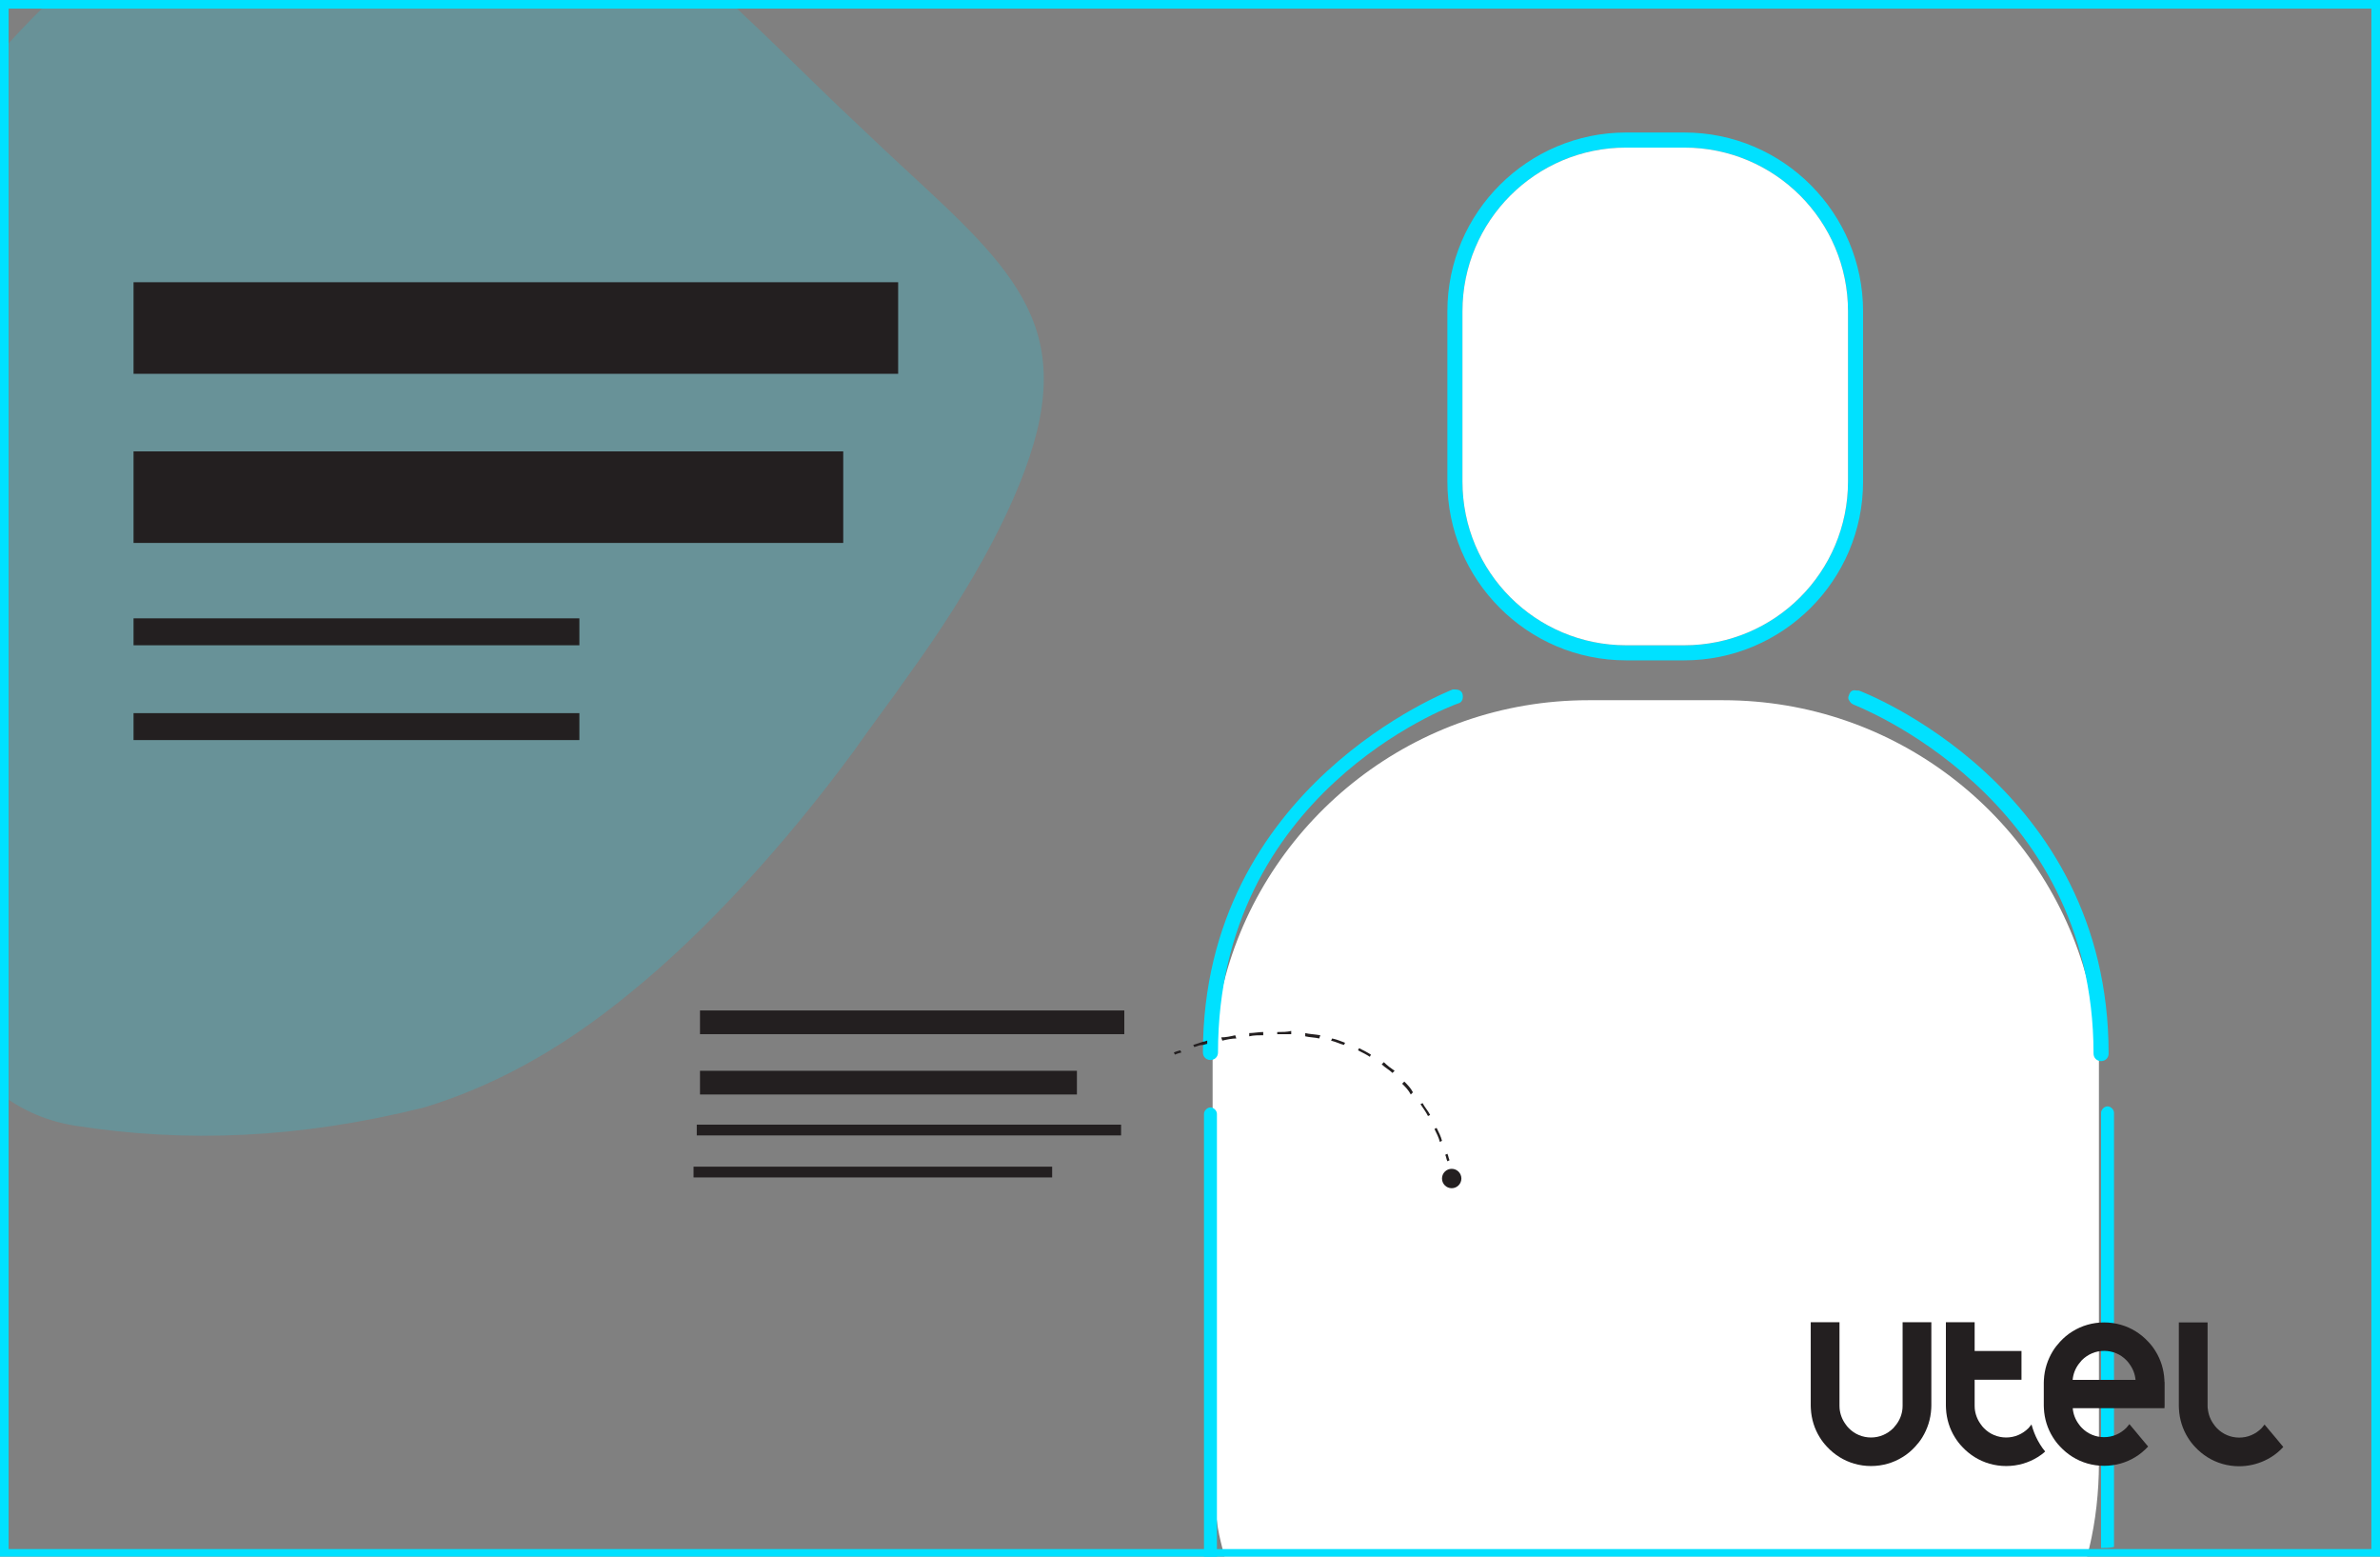<?xml version="1.0" encoding="utf-8"?>
<!-- Generator: Adobe Illustrator 26.0.2, SVG Export Plug-In . SVG Version: 6.00 Build 0)  -->
<svg version="1.1" id="Capa_1" xmlns="http://www.w3.org/2000/svg" xmlns:xlink="http://www.w3.org/1999/xlink" x="0px" y="0px"
	 viewBox="0 0 221 144.5" style="enable-background:new 0 0 221 144.5;" xml:space="preserve">
<rect x="0" y="0" width="221" height="144.5" fill="#808080" stroke="none"/>
<style type="text/css">
	.st0{fill:#FFFFFF;}
	.st1{fill:#00E1FF;}
	.st2{fill:#231F20;}
	.st3{clip-path:url(#SVGID_00000117635702735836846890000012652701799970215589_);}
	.st4{opacity:0.19;}
</style>
<g>
	<g>
		<path class="st0" d="M194.9,99.7v36.1c0,2.7-0.3,5.4-0.9,7.9c-0.1,0.3-0.1,0.5-0.2,0.8h-80.1c-0.1-0.3-0.1-0.5-0.2-0.8
			c-0.2-0.8-0.4-1.6-0.5-2.5c-0.3-1.8-0.4-3.6-0.4-5.5v-36c0-0.4,0-0.9,0-1.3c0.1-2.7,0.5-5.3,1.2-7.8c4-14.7,17.6-25.6,33.7-25.6
			H160c16,0,29.4,10.7,33.6,25.2l0,0c0.8,2.6,1.2,5.3,1.3,8.2C194.9,98.8,194.9,99.3,194.9,99.7z"/>
	</g>
	<g>
		<g>
			<g>
				<path class="st1" d="M156.4,12.3H151c-9.1,0-16.6,7.4-16.6,16.6v15.8c0,9.1,7.4,16.6,16.6,16.6h5.4c9.1,0,16.6-7.4,16.6-16.6
					V28.9C173,19.8,165.6,12.3,156.4,12.3z M171.6,44.7c0,8.4-6.8,15.2-15.2,15.2H151c-8.4,0-15.2-6.8-15.2-15.2V28.9
					c0-8.4,6.8-15.2,15.2-15.2h5.4c8.4,0,15.2,6.8,15.2,15.2L171.6,44.7L171.6,44.7z"/>
			</g>
			<g>
				<path class="st1" d="M113.1,97.7c0-24,21.4-32.1,22.3-32.4c0.4-0.1,0.5-0.5,0.4-0.9c-0.1-0.3-0.4-0.4-0.7-0.4
					c-0.1,0-0.2,0-0.2,0c-0.2,0.1-23.2,8.9-23.2,33.7c0,0.4,0.3,0.7,0.7,0.7C112.8,98.4,113.1,98.1,113.1,97.7z"/>
			</g>
			<g>
				<path class="st1" d="M171.7,64.5c-0.1,0.2-0.1,0.4,0,0.5c0.1,0.2,0.2,0.3,0.4,0.4s22.3,8.5,22.3,32.4c0,0.4,0.3,0.7,0.7,0.7
					s0.7-0.3,0.7-0.7c0-24.9-22.9-33.6-23.2-33.7c-0.1,0-0.2,0-0.2,0C172,64,171.8,64.2,171.7,64.5z"/>
			</g>
		</g>
		<g>
			<path class="st1" d="M113,144.5v-41.1c0-0.3-0.3-0.6-0.6-0.6c-0.3,0-0.6,0.3-0.6,0.6v41.1H113z"/>
		</g>
		<g>
			<path class="st1" d="M196.3,143.6v-40.3c0-0.3-0.3-0.6-0.6-0.6s-0.6,0.3-0.6,0.6v40.4C195.5,143.7,195.9,143.7,196.3,143.6z"/>
		</g>
	</g>
	<g>
		<rect x="65" y="93.8" class="st2" width="39.4" height="2.2"/>
	</g>
	<g>
		<rect x="64.4" y="108.3" class="st2" width="33.3" height="1"/>
	</g>
	<g>
		<rect x="65" y="99.4" class="st2" width="35" height="2.2"/>
	</g>
	<g>
		<rect x="64.7" y="104.4" class="st2" width="39.4" height="1"/>
	</g>
	<g>
		<circle class="st2" cx="134.8" cy="109.4" r="0.9"/>
	</g>
	<g>
		<g>
			<path class="st2" d="M109.1,97.9l-0.1-0.2c0,0,0.2-0.1,0.6-0.2l0.1,0.2C109.3,97.8,109.1,97.9,109.1,97.9z"/>
		</g>
		<g>
			<path class="st2" d="M114.7,96.1c-0.4,0.1-0.9,0.2-1.3,0.2l0.1,0.3c0.4-0.1,0.9-0.2,1.3-0.2L114.7,96.1z M112.1,96.6
				c-0.1,0-0.2,0.1-0.4,0.1c-0.3,0.1-0.6,0.2-0.9,0.3l0.1,0.2c0.3-0.1,0.5-0.2,0.8-0.2c0.1,0,0.3-0.1,0.4-0.1V96.6z"/>
		</g>
		<g>
			<path class="st2" d="M118.7,95.8h-0.1V96h0.1c0.4,0,0.8,0,1.2,0v-0.3C119.5,95.8,119.1,95.8,118.7,95.8z M117.3,95.8
				c-0.4,0-0.9,0.1-1.3,0.1v0.3c0.4-0.1,0.9-0.1,1.3-0.1V95.8z M121.2,95.9v0.3c0.4,0.1,0.9,0.1,1.3,0.2l0.1-0.3
				C122,96,121.6,96,121.2,95.9z M123.7,96.4l-0.1,0.2c0.4,0.1,0.8,0.3,1.2,0.4l0.1-0.2C124.6,96.7,124.2,96.5,123.7,96.4z
				 M126.2,97.3l-0.1,0.2c0.4,0.2,0.8,0.4,1.1,0.6l0.1-0.2C127,97.7,126.6,97.5,126.2,97.3z M128.5,98.6l-0.2,0.2
				c0.3,0.3,0.7,0.5,1,0.8l0.2-0.2C129.2,99.2,128.8,98.9,128.5,98.6z M130.4,100.4l-0.2,0.2c0.3,0.3,0.6,0.6,0.8,1l0.2-0.2
				C131,101,130.7,100.7,130.4,100.4z M132.1,102.4l-0.2,0.1c0.2,0.3,0.5,0.7,0.7,1.1l0.2-0.1C132.6,103.1,132.3,102.8,132.1,102.4z
				 M133.4,104.7l-0.2,0.1c0.2,0.4,0.4,0.8,0.5,1.2l0.2-0.1C133.8,105.5,133.6,105.1,133.4,104.7z"/>
		</g>
		<g>
			<path class="st2" d="M134.4,107.8c-0.1-0.2-0.1-0.4-0.2-0.6l0.2-0.1c0.1,0.2,0.1,0.4,0.2,0.6L134.4,107.8z"/>
		</g>
	</g>
	<g>
		<path class="st1" d="M0,0v144.5h221V0H0z M220.2,143.8H0.8V0.8h219.4V143.8z"/>
	</g>
	<g>
		<g>
			<defs>
				<rect id="SVGID_1_" x="0.4" y="0.4" width="220.2" height="143.8"/>
			</defs>
			<clipPath id="SVGID_00000004532945751092692020000010836517316768308133_">
				<use xlink:href="#SVGID_1_"  style="overflow:visible;"/>
			</clipPath>
			<g style="clip-path:url(#SVGID_00000004532945751092692020000010836517316768308133_);">
				<g class="st4">
					<path class="st1" d="M7,104.5L7,104.5c10.2,1.6,20.8,1.2,32.4-1.7c5.9-1.8,12.3-5,19.2-10.7c6.9-5.6,14.3-13.7,20.7-22.4
						c1.6-2.3,3.3-4.5,4.9-6.8c6.4-8.8,10.6-16.8,12.1-22.9c1.5-6.2,0.2-10.5-2.9-14.7s-8-8.2-13.5-13.5C74.3,6.6,68.2,0.1,61.1-5.6
						l0,0c-7.1-5.7-14.5-9.6-22.4-10c-7.9-0.5-16.3,2.5-23.8,7.5C7.3-3.2,0.6,3.6-4.1,10c-4.8,6.5-7.4,12.7-8.4,18.9
						c-0.3,1.6-0.5,3.3-0.8,4.9c-1,6.3-0.6,12.5-0.1,19.8c0.6,7.2,1.4,15.4,2.7,22.9C-8.5,92.4-3.2,102.9,7,104.5z"/>
				</g>
			</g>
		</g>
	</g>
	<g>
		<rect x="12.4" y="26.2" class="st2" width="71" height="8.5"/>
	</g>
	<g>
		<rect x="12.4" y="41.9" class="st2" width="65.9" height="8.5"/>
	</g>
	<g>
		<rect x="12.4" y="57.4" class="st2" width="41.4" height="2.5"/>
	</g>
	<g>
		<rect x="12.4" y="66.2" class="st2" width="41.4" height="2.5"/>
	</g>
	<g>
		<path class="st0" d="M171.6,44.7c0,8.4-6.8,15.2-15.2,15.2H151c-8.4,0-15.2-6.8-15.2-15.2V28.9c0-8.4,6.8-15.2,15.2-15.2h5.4
			c8.4,0,15.2,6.8,15.2,15.2L171.6,44.7L171.6,44.7z"/>
	</g>
	<g>
		<path class="st2" d="M176.67,122.74v6.68l0,0v1.07l0,0l0,0c0,0.09-0.01,0.18-0.01,0.26h0.01l0,0h-0.01
			c-0.05,0.54-0.24,1.04-0.57,1.48c-0.09,0.12-0.18,0.23-0.28,0.34c-0.56,0.56-1.29,0.87-2.07,0.87l0,0l0,0
			c-0.77,0-1.52-0.3-2.07-0.87c-0.11-0.11-0.2-0.22-0.28-0.34c-0.32-0.43-0.52-0.94-0.57-1.48h-0.01l0,0h0.01
			c-0.01-0.09-0.01-0.17-0.01-0.26l0,0l0,0v-1.07l0,0v-6.68h-2.67v7.76c0,0.09,0,0.18,0.01,0.26c0.05,0.97,0.34,1.89,0.83,2.67
			c0.19,0.31,0.42,0.61,0.67,0.87c0.34,0.37,0.73,0.69,1.16,0.96c0.85,0.53,1.86,0.83,2.93,0.83s2.08-0.3,2.93-0.83
			c0.43-0.26,0.82-0.59,1.16-0.96c0.25-0.27,0.48-0.56,0.67-0.87c0.48-0.79,0.78-1.69,0.83-2.67c0.01-0.09,0.01-0.17,0.01-0.26
			v-7.76H176.67z"/>
		<path class="st2" d="M200.98,128.09L200.98,128.09c-0.05-0.97-0.34-1.89-0.83-2.67c-0.19-0.31-0.42-0.61-0.67-0.87
			c-0.34-0.37-0.73-0.69-1.16-0.96c-0.85-0.53-1.86-0.83-2.94-0.83l0,0l0,0c-1.07,0-2.08,0.3-2.93,0.83
			c-0.43,0.26-0.82,0.59-1.16,0.96c-0.25,0.27-0.48,0.56-0.67,0.87c-0.48,0.79-0.78,1.69-0.83,2.67l0,0l0,0
			c-0.01,0.09-0.01,0.17-0.01,0.26v2.14c0,0.09,0,0.17,0.01,0.24l0,0v0.01l0,0l0,0v0.01l0,0c0.05,0.97,0.34,1.88,0.83,2.66
			c0.19,0.31,0.42,0.61,0.67,0.87c0.34,0.37,0.73,0.69,1.16,0.96c0.85,0.53,1.86,0.83,2.93,0.83l0,0c1.07,0,2.08-0.3,2.93-0.83
			c0.43-0.26,0.82-0.6,1.16-0.96l-0.73-0.87l-0.43-0.52l-0.58-0.69c-0.09,0.12-0.18,0.23-0.28,0.34c-0.56,0.56-1.29,0.87-2.07,0.87
			l0,0l0,0l0,0c-0.77,0-1.52-0.3-2.07-0.87c-0.11-0.11-0.2-0.22-0.28-0.34c-0.32-0.43-0.52-0.94-0.56-1.48l0,0h8.52
			c0.01-0.09,0.01-0.17,0.01-0.26v-2.14C200.98,128.26,200.98,128.18,200.98,128.09z M195.38,129.43L195.38,129.43L195.38,129.43
			L195.38,129.43z M196.11,128.09L196.11,128.09h-3.65l0,0c0.05-0.54,0.24-1.04,0.57-1.48c0.09-0.12,0.18-0.23,0.28-0.34
			c0.56-0.56,1.29-0.87,2.07-0.87l0,0c0.78,0,1.52,0.3,2.07,0.87c0.11,0.11,0.2,0.22,0.28,0.34c0.32,0.43,0.52,0.94,0.57,1.48
			H196.11z"/>
		<path class="st2" d="M211.29,133.44l-0.43-0.51l-0.58-0.69c-0.09,0.12-0.18,0.23-0.28,0.34c-0.56,0.56-1.29,0.87-2.07,0.87l0,0
			l0,0l0,0c-0.77,0-1.52-0.3-2.07-0.87c-0.11-0.11-0.2-0.22-0.28-0.34c-0.32-0.43-0.52-0.94-0.57-1.48h-0.01l0,0H205
			c-0.01-0.09-0.01-0.17-0.01-0.26l0,0l0,0v-2.14l0,0v-5.6h-2.67v7.76c0,0.09,0,0.18,0.01,0.26c0.05,0.97,0.34,1.89,0.83,2.67
			c0.19,0.31,0.42,0.61,0.67,0.87c0.34,0.37,0.73,0.69,1.16,0.96c0.85,0.53,1.86,0.83,2.93,0.83l0,0c0.84,0,1.64-0.19,2.36-0.52
			c0.2-0.09,0.39-0.2,0.58-0.31c0.43-0.26,0.82-0.59,1.16-0.96L211.29,133.44z"/>
		<path class="st2" d="M189.44,134.09c-0.08-0.13-0.15-0.25-0.22-0.38c-0.25-0.46-0.44-0.97-0.58-1.48l0,0
			c-0.09,0.12-0.18,0.23-0.28,0.34c-0.56,0.56-1.29,0.87-2.07,0.87l0,0l0,0l0,0c-0.77,0-1.52-0.3-2.07-0.87
			c-0.11-0.11-0.2-0.22-0.28-0.34c-0.32-0.43-0.52-0.94-0.57-1.48c-0.01-0.09-0.01-0.17-0.01-0.26l0,0v-1.07l0,0v-1.34h2.89l0,0
			h1.46v-2.67h-1.42l0,0h-2.93v-2.67h-2.67v7.76c0,0.09,0,0.18,0.01,0.26c0.05,0.97,0.34,1.89,0.83,2.67
			c0.19,0.31,0.42,0.61,0.67,0.87c0.34,0.37,0.73,0.69,1.16,0.96c0.85,0.53,1.86,0.83,2.93,0.83l0,0c1.07,0,2.08-0.3,2.93-0.83
			c0.24-0.15,0.48-0.32,0.69-0.52C189.74,134.54,189.58,134.32,189.44,134.09z"/>
	</g>
</g>
</svg>
